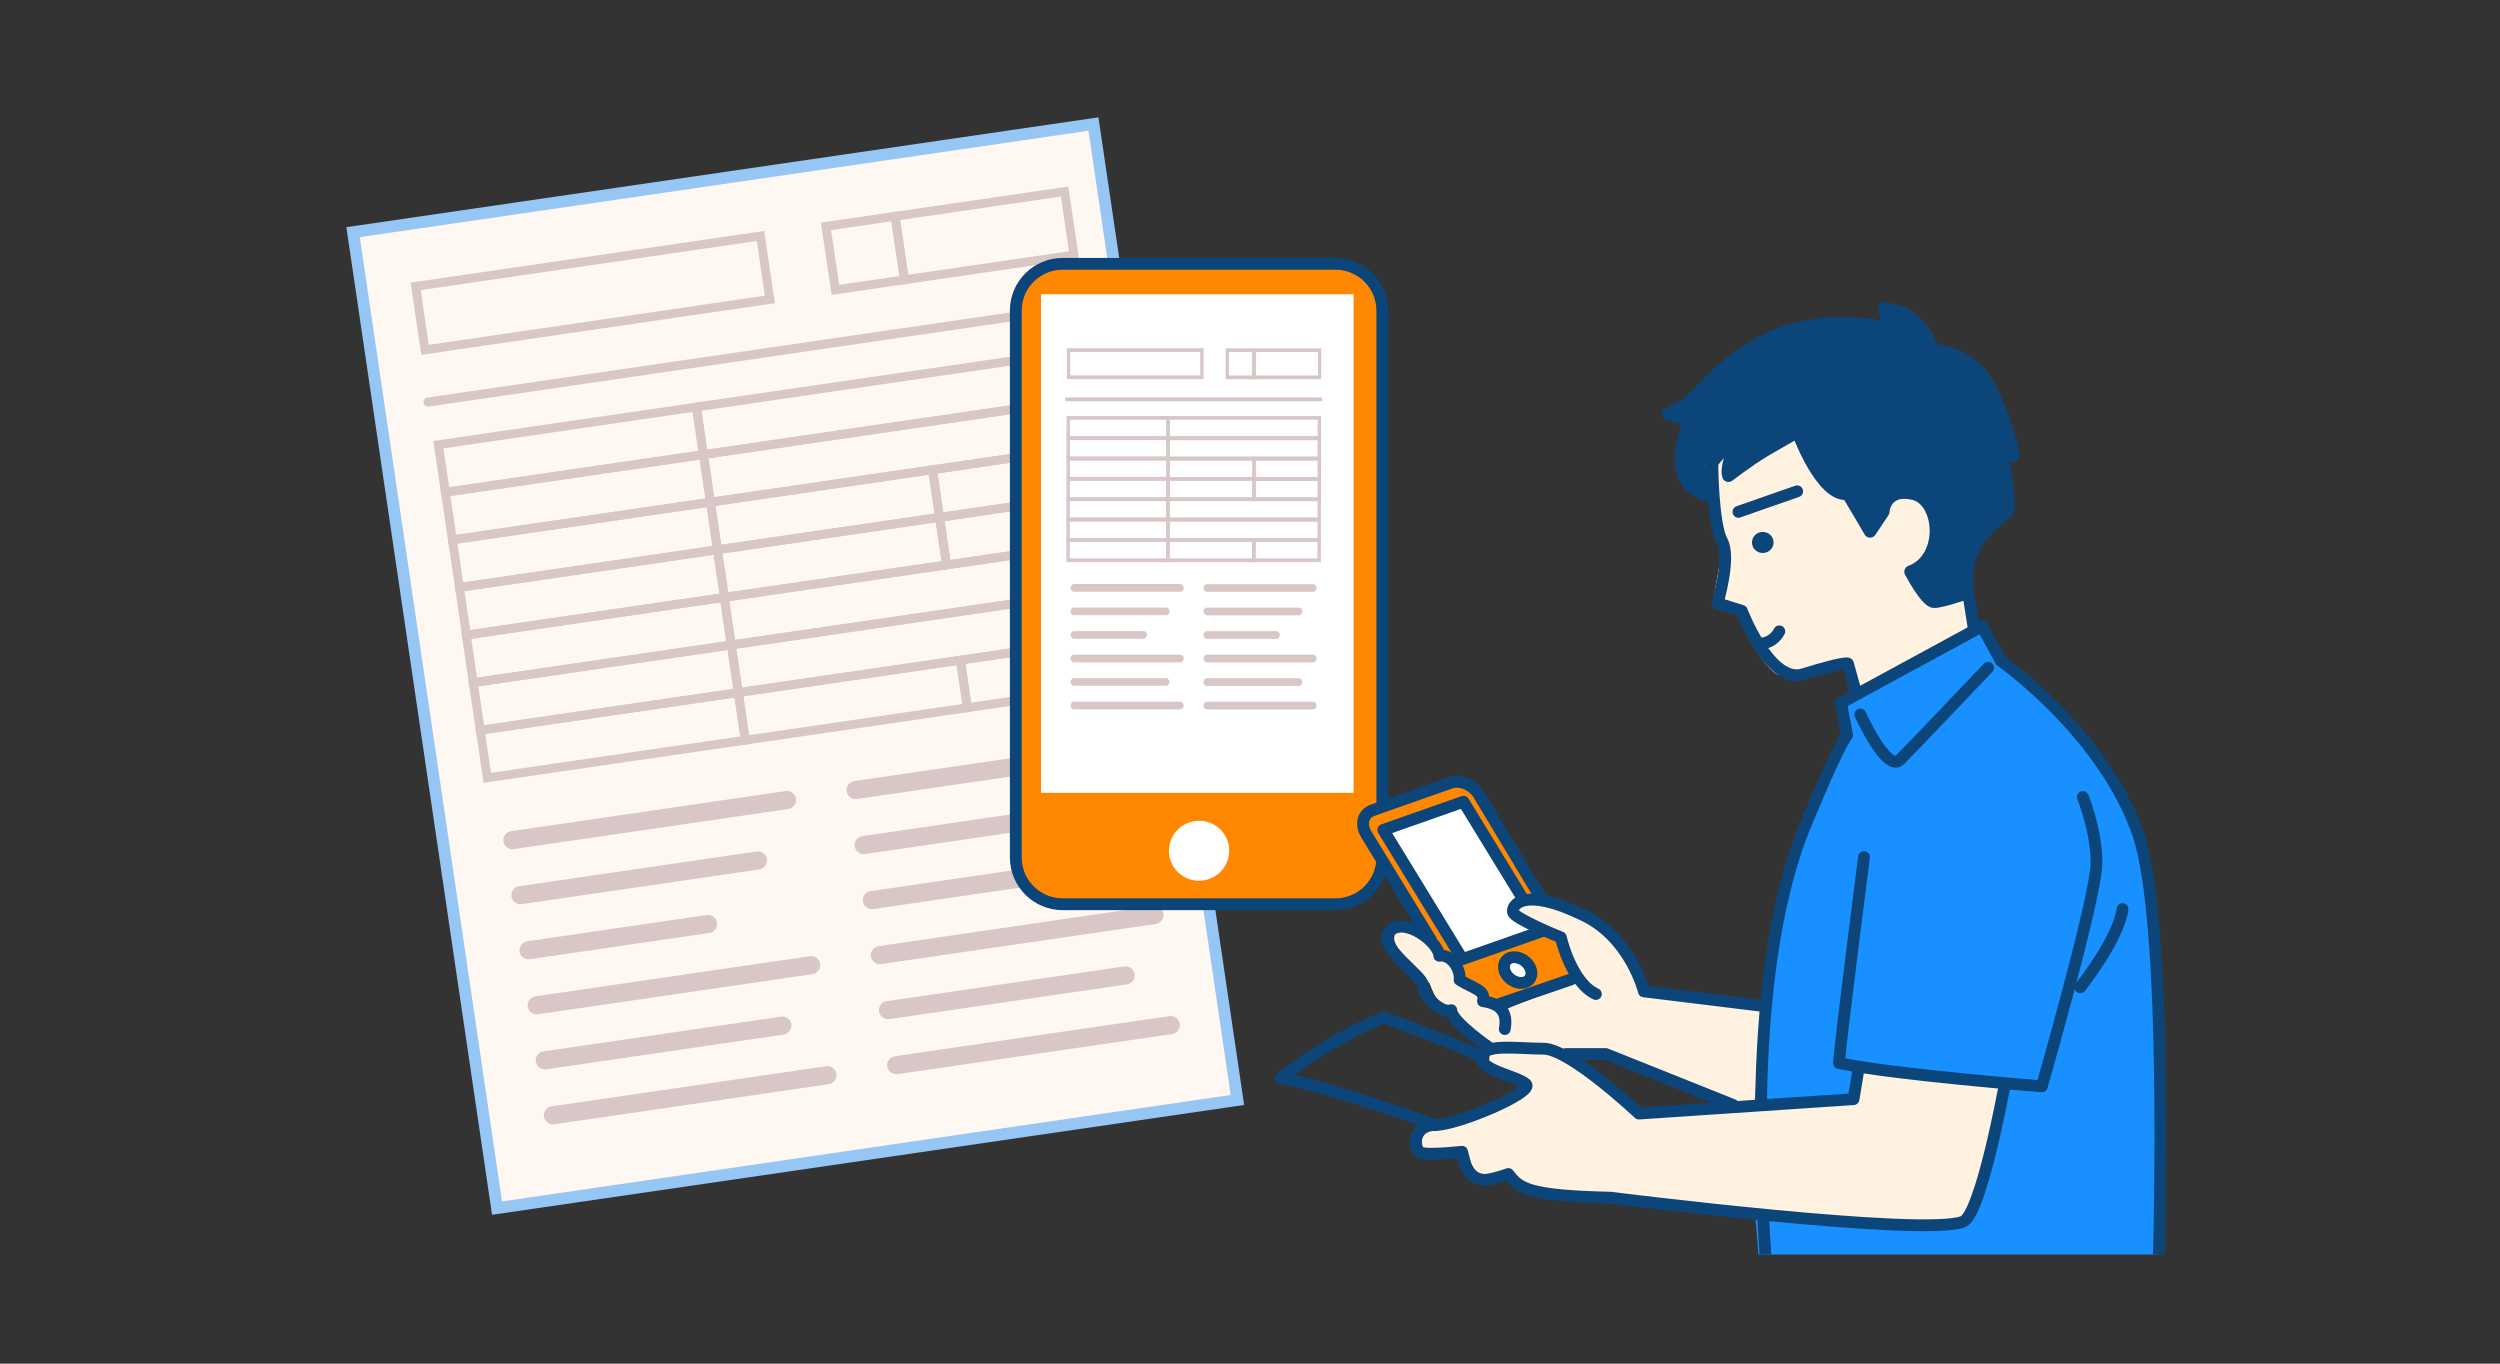 <svg width="275" height="150" viewBox="0 0 275 150" fill="none" xmlns="http://www.w3.org/2000/svg">
<rect x="0" y="0" width="275" height="150" fill="#333333" stroke="none"/>
<g clip-path="url(#clip0_14720_1584)">
<path d="M120.281 13.644L38.838 25.538L54.674 132.891L136.117 120.998L120.281 13.644Z" fill="#FFF7F2" stroke="#95C6F4" stroke-width="1.3" stroke-miterlimit="10"/>
<path d="M119.362 34.171L47.158 44.723C46.886 44.765 46.63 44.571 46.588 44.3C46.545 44.029 46.741 43.775 47.013 43.732L119.217 33.188C119.49 33.146 119.745 33.341 119.787 33.612C119.83 33.883 119.634 34.137 119.362 34.179V34.171Z" fill="#D9C7C7"/>
<path d="M85.239 33.349L46.341 39.032L45.166 31.088L84.064 25.405L85.239 33.349ZM47.166 37.931L84.132 32.528L83.247 26.506L46.281 31.909L47.166 37.931Z" fill="#D9C7C7"/>
<path d="M77.927 50.413L48.579 54.699L47.668 48.508L77.016 44.223L77.927 50.413ZM49.404 53.598L76.82 49.592L76.19 45.315L48.775 49.321L49.404 53.598Z" fill="#D9C7C7"/>
<path d="M120.928 44.13L76.965 50.549L76.055 44.358L120.017 37.939L120.928 44.13ZM77.782 49.457L119.813 43.317L119.183 39.04L77.153 45.18L77.782 49.457Z" fill="#D9C7C7"/>
<path d="M78.702 55.647L49.354 59.933L48.443 53.742L77.791 49.456L78.702 55.647ZM50.18 58.832L77.596 54.826L76.966 50.549L49.55 54.555L50.18 58.832Z" fill="#D9C7C7"/>
<path d="M121.693 49.364L77.731 55.783L76.82 49.592L120.783 43.173L121.693 49.364ZM78.557 54.691L120.587 48.551L119.957 44.274L77.927 50.414L78.557 54.691Z" fill="#D9C7C7"/>
<path d="M79.477 60.881L50.13 65.166L49.219 58.976L78.567 54.69L79.477 60.881ZM50.947 64.066L78.362 60.06L77.733 55.783L50.317 59.789L50.947 64.066Z" fill="#D9C7C7"/>
<path d="M122.468 54.606L102.934 57.46L102.023 51.27L121.558 48.416L122.468 54.606ZM103.76 56.351L121.362 53.776L120.732 49.499L103.13 52.074L103.76 56.351Z" fill="#D9C7C7"/>
<path d="M80.243 66.116L50.895 70.401L49.984 64.21L79.332 59.925L80.243 66.116ZM51.721 69.308L79.137 65.303L78.507 61.026L51.091 65.032L51.721 69.308Z" fill="#D9C7C7"/>
<path d="M123.244 59.84L103.71 62.694L102.799 56.503L122.333 53.649L123.244 59.84ZM104.535 61.593L122.137 59.018L121.507 54.741L103.905 57.316L104.535 61.593Z" fill="#D9C7C7"/>
<path d="M103.904 57.316L78.514 61.025L77.603 54.834L102.994 51.125L103.904 57.316ZM79.331 59.924L102.798 56.494L102.168 52.218L78.701 55.647L79.331 59.924Z" fill="#D9C7C7"/>
<path d="M80.991 71.357L51.643 75.642L50.732 69.452L80.08 65.166L80.991 71.357ZM52.469 74.542L79.885 70.536L79.255 66.259L51.839 70.265L52.469 74.542Z" fill="#D9C7C7"/>
<path d="M123.992 65.073L80.03 71.493L79.119 65.302L123.081 58.882L123.992 65.073ZM80.856 70.392L122.886 64.252L122.256 59.975L80.226 66.115L80.856 70.392Z" fill="#D9C7C7"/>
<path d="M81.766 76.591L52.419 80.876L51.508 74.685L80.856 70.4L81.766 76.591ZM53.244 79.775L80.66 75.769L80.03 71.493L52.614 75.498L53.244 79.775Z" fill="#D9C7C7"/>
<path d="M124.768 70.308L80.805 76.727L79.894 70.536L123.857 64.117L124.768 70.308ZM81.622 75.634L123.653 69.495L123.023 65.218L80.993 71.358L81.622 75.634Z" fill="#D9C7C7"/>
<path d="M82.54 81.825L53.192 86.11L52.281 79.919L81.629 75.634L82.54 81.825ZM54.009 85.009L81.425 81.003L80.795 76.726L53.379 80.732L54.009 85.009Z" fill="#D9C7C7"/>
<path d="M125.533 75.541L105.999 78.395L105.088 72.204L124.622 69.35L125.533 75.541ZM106.824 77.294L124.426 74.719L123.796 70.443L106.194 73.017L106.824 77.294Z" fill="#D9C7C7"/>
<path d="M106.969 78.259L81.579 81.969L80.668 75.778L106.058 72.069L106.969 78.259ZM82.396 80.868L105.862 77.438L105.232 73.161L81.766 76.591L82.396 80.868Z" fill="#D9C7C7"/>
<path d="M104.67 62.55L79.28 66.259L78.369 60.068L103.759 56.359L104.67 62.55ZM80.106 65.158L103.572 61.728L102.942 57.451L79.476 60.881L80.106 65.158Z" fill="#D9C7C7"/>
<path d="M100.04 31.181L91.477 32.434L90.303 24.49L98.865 23.237L100.04 31.181ZM92.303 31.333L98.933 30.368L98.048 24.346L91.418 25.312L92.303 31.333Z" fill="#D9C7C7"/>
<path d="M118.689 28.462L99.087 31.325L97.912 23.381L117.514 20.519L118.689 28.462ZM99.904 30.224L117.582 27.641L116.697 21.619L99.019 24.203L99.904 30.224Z" fill="#D9C7C7"/>
<path d="M86.711 88.989L56.512 93.401C55.967 93.478 55.456 93.105 55.371 92.563C55.295 92.021 55.669 91.513 56.214 91.428L86.413 87.016C86.958 86.939 87.468 87.312 87.554 87.854C87.63 88.396 87.256 88.904 86.711 88.989Z" fill="#D9C7C7"/>
<path d="M89.383 107.155L59.184 111.567C58.639 111.644 58.128 111.271 58.043 110.729C57.967 110.187 58.341 109.679 58.886 109.594L89.085 105.182C89.63 105.106 90.14 105.478 90.225 106.02C90.302 106.562 89.927 107.07 89.383 107.155Z" fill="#D9C7C7"/>
<path d="M91.172 119.257L60.973 123.669C60.428 123.746 59.917 123.373 59.832 122.831C59.756 122.289 60.13 121.781 60.675 121.696L90.874 117.284C91.419 117.208 91.929 117.58 92.014 118.122C92.091 118.664 91.717 119.172 91.172 119.257Z" fill="#D9C7C7"/>
<path d="M83.527 95.637L57.397 99.456C56.852 99.533 56.341 99.16 56.256 98.618C56.179 98.076 56.554 97.568 57.099 97.483L83.229 93.664C83.774 93.588 84.285 93.96 84.37 94.502C84.446 95.044 84.072 95.552 83.527 95.637Z" fill="#D9C7C7"/>
<path d="M86.209 113.803L60.078 117.623C59.533 117.699 59.023 117.326 58.938 116.784C58.861 116.242 59.236 115.734 59.78 115.65L85.911 111.83C86.456 111.754 86.966 112.126 87.051 112.668C87.128 113.211 86.754 113.719 86.209 113.803Z" fill="#D9C7C7"/>
<path d="M78.029 102.624L58.291 105.512C57.746 105.588 57.236 105.216 57.151 104.674C57.074 104.132 57.449 103.624 57.993 103.539L77.732 100.651C78.276 100.575 78.787 100.947 78.872 101.489C78.949 102.031 78.574 102.54 78.029 102.624Z" fill="#D9C7C7"/>
<path d="M124.469 83.476L94.27 87.889C93.725 87.965 93.214 87.592 93.129 87.05C93.052 86.508 93.427 86 93.972 85.915L124.171 81.503C124.716 81.427 125.226 81.799 125.311 82.341C125.388 82.883 125.013 83.392 124.469 83.476Z" fill="#D9C7C7"/>
<path d="M127.141 101.634L96.942 106.046C96.397 106.122 95.886 105.749 95.801 105.207C95.724 104.665 96.099 104.157 96.644 104.073L126.843 99.66C127.387 99.584 127.898 99.957 127.983 100.499C128.06 101.041 127.685 101.549 127.141 101.634Z" fill="#D9C7C7"/>
<path d="M128.93 113.744L98.731 118.157C98.186 118.233 97.675 117.86 97.59 117.318C97.513 116.776 97.888 116.268 98.433 116.183L128.632 111.771C129.177 111.695 129.687 112.068 129.772 112.61C129.849 113.152 129.474 113.66 128.93 113.744Z" fill="#D9C7C7"/>
<path d="M121.285 90.124L95.154 93.944C94.61 94.02 94.099 93.647 94.014 93.105C93.937 92.563 94.312 92.055 94.856 91.971L120.987 88.151C121.532 88.075 122.042 88.447 122.128 88.989C122.204 89.531 121.83 90.04 121.285 90.124Z" fill="#D9C7C7"/>
<path d="M123.967 108.282L97.836 112.101C97.291 112.177 96.781 111.805 96.695 111.263C96.619 110.721 96.993 110.213 97.538 110.128L123.669 106.308C124.213 106.232 124.724 106.605 124.809 107.147C124.886 107.689 124.511 108.197 123.967 108.282Z" fill="#D9C7C7"/>
<path d="M115.787 97.111L96.049 99.999C95.504 100.075 94.993 99.703 94.908 99.16C94.832 98.618 95.206 98.11 95.751 98.026L115.489 95.138C116.034 95.062 116.545 95.434 116.63 95.976C116.707 96.518 116.332 97.026 115.787 97.111Z" fill="#D9C7C7"/>
<path d="M116.903 29.02H146.89C149.744 29.02 152.053 31.321 152.053 34.153V94.333C152.053 97.165 149.744 99.468 146.89 99.468H116.903C114.049 99.468 111.74 97.165 111.74 94.333V34.153C111.74 31.321 114.049 29.02 116.903 29.02Z" fill="#FF8800" stroke="#0C457A" stroke-width="1.3"/>
<path d="M148.899 32.366H114.512V87.21H148.899V32.366Z" fill="white"/>
<path d="M134.192 95.957C135.513 94.692 135.557 92.604 134.289 91.293C133.021 89.982 130.922 89.944 129.601 91.209C128.28 92.473 128.237 94.561 129.504 95.873C130.772 97.184 132.871 97.222 134.192 95.957Z" fill="white"/>
<path d="M145.28 44.146H117.336C117.234 44.138 117.141 44.036 117.141 43.926C117.141 43.807 117.226 43.714 117.336 43.714H145.28C145.382 43.723 145.476 43.824 145.476 43.934C145.476 44.053 145.391 44.146 145.28 44.146Z" fill="#D9C7C7"/>
<path d="M132.402 41.707H117.354V38.303H132.402V41.707ZM117.72 41.292H132.027V38.726H117.72V41.292Z" fill="#D9C7C7"/>
<path d="M128.673 48.405H117.318V45.754H128.673V48.405ZM117.693 47.99H128.298V46.169H117.693V47.99Z" fill="#D9C7C7"/>
<path d="M145.313 48.414H128.299V45.754H145.313V48.414ZM128.673 47.99H144.939V46.169H128.673V47.99Z" fill="#D9C7C7"/>
<path d="M128.673 50.641H117.318V47.99H128.673V50.641ZM117.693 50.226H128.298V48.405H117.693V50.226Z" fill="#D9C7C7"/>
<path d="M145.313 50.65H128.299V47.99H145.313V50.65ZM128.673 50.234H144.939V48.414H128.673V50.234Z" fill="#D9C7C7"/>
<path d="M128.673 52.877H117.318V50.226H128.673V52.877ZM117.693 52.462H128.298V50.641H117.693V52.462Z" fill="#D9C7C7"/>
<path d="M145.314 52.886H137.756V50.235H145.314V52.886ZM138.122 52.471H144.931V50.65H138.122V52.471Z" fill="#D9C7C7"/>
<path d="M128.673 55.121H117.318V52.471H128.673V55.121ZM117.684 54.706H128.29V52.886H117.684V54.706Z" fill="#D9C7C7"/>
<path d="M145.306 55.13H137.748V52.479H145.306V55.13ZM138.123 54.715H144.932V52.894H138.123V54.715Z" fill="#D9C7C7"/>
<path d="M138.121 52.886H128.299V50.235H138.121V52.886ZM128.673 52.471H137.755V50.65H128.673V52.471Z" fill="#D9C7C7"/>
<path d="M128.665 57.358H117.311V54.707H128.665V57.358ZM117.677 56.943H128.282V55.122H117.677V56.943Z" fill="#D9C7C7"/>
<path d="M145.296 57.366H128.281V54.707H145.296V57.366ZM128.664 56.943H144.93V55.122H128.664V56.943Z" fill="#D9C7C7"/>
<path d="M128.657 59.594H117.303V56.943H128.657V59.594ZM117.677 59.179H128.283V57.358H117.677V59.179Z" fill="#D9C7C7"/>
<path d="M145.296 59.602H128.281V56.943H145.296V59.602ZM128.664 59.187H144.93V57.366H128.664V59.187Z" fill="#D9C7C7"/>
<path d="M128.657 61.838H117.303V59.187H128.657V61.838ZM117.677 61.414H128.283V59.593H117.677V61.414Z" fill="#D9C7C7"/>
<path d="M145.297 61.838H137.738V59.187H145.297V61.838ZM138.113 61.423H144.922V59.602H138.113V61.423Z" fill="#D9C7C7"/>
<path d="M138.113 61.838H128.291V59.187H138.113V61.838ZM128.657 61.423H137.739V59.602H128.657V61.423Z" fill="#D9C7C7"/>
<path d="M138.121 55.121H128.299V52.471H138.121V55.121ZM128.673 54.706H137.755V52.886H128.673V54.706Z" fill="#D9C7C7"/>
<path d="M138.129 41.715H134.818V38.319H138.129V41.715ZM135.184 41.3H137.755V38.726H135.184V41.3Z" fill="#D9C7C7"/>
<path d="M145.34 41.715H137.756V38.319H145.34V41.715ZM138.13 41.3H144.974V38.726H138.13V41.3Z" fill="#D9C7C7"/>
<path d="M129.839 65.09H118.153C117.94 65.09 117.77 64.895 117.77 64.666C117.77 64.438 117.94 64.243 118.153 64.243H129.839C130.052 64.243 130.222 64.438 130.222 64.666C130.222 64.895 130.052 65.09 129.839 65.09Z" fill="#D9C7C7"/>
<path d="M129.831 72.856H118.145C117.932 72.856 117.762 72.661 117.762 72.432C117.762 72.204 117.932 72.009 118.145 72.009H129.831C130.044 72.009 130.214 72.204 130.214 72.432C130.214 72.661 130.044 72.856 129.831 72.856Z" fill="#D9C7C7"/>
<path d="M129.831 78.031H118.145C117.932 78.031 117.762 77.836 117.762 77.607C117.762 77.379 117.932 77.184 118.145 77.184H129.831C130.044 77.184 130.214 77.379 130.214 77.607C130.214 77.836 130.044 78.031 129.831 78.031Z" fill="#D9C7C7"/>
<path d="M128.257 67.673H118.145C117.932 67.673 117.762 67.478 117.762 67.25C117.762 67.021 117.932 66.826 118.145 66.826H128.257C128.469 66.826 128.64 67.021 128.64 67.25C128.64 67.478 128.469 67.673 128.257 67.673Z" fill="#D9C7C7"/>
<path d="M128.257 75.439H118.145C117.932 75.439 117.762 75.244 117.762 75.016C117.762 74.787 117.932 74.592 118.145 74.592H128.257C128.469 74.592 128.64 74.787 128.64 75.016C128.64 75.244 128.469 75.439 128.257 75.439Z" fill="#D9C7C7"/>
<path d="M125.787 70.265H118.153C117.94 70.265 117.77 70.07 117.77 69.841C117.77 69.613 117.94 69.418 118.153 69.418H125.787C126 69.418 126.17 69.613 126.17 69.841C126.17 70.07 126 70.265 125.787 70.265Z" fill="#D9C7C7"/>
<path d="M144.446 65.098H132.76C132.547 65.098 132.377 64.903 132.377 64.674C132.377 64.446 132.547 64.251 132.76 64.251H144.446C144.659 64.251 144.829 64.446 144.829 64.674C144.829 64.903 144.659 65.098 144.446 65.098Z" fill="#D9C7C7"/>
<path d="M144.446 72.855H132.76C132.547 72.855 132.377 72.66 132.377 72.432C132.377 72.203 132.547 72.008 132.76 72.008H144.446C144.659 72.008 144.829 72.203 144.829 72.432C144.829 72.66 144.659 72.855 144.446 72.855Z" fill="#D9C7C7"/>
<path d="M144.446 78.038H132.76C132.547 78.038 132.377 77.844 132.377 77.615C132.377 77.386 132.547 77.191 132.76 77.191H144.446C144.659 77.191 144.829 77.386 144.829 77.615C144.829 77.844 144.659 78.038 144.446 78.038Z" fill="#D9C7C7"/>
<path d="M142.872 67.681H132.76C132.547 67.681 132.377 67.486 132.377 67.257C132.377 67.028 132.547 66.834 132.76 66.834H142.872C143.085 66.834 143.255 67.028 143.255 67.257C143.255 67.486 143.085 67.681 142.872 67.681Z" fill="#D9C7C7"/>
<path d="M142.872 75.447H132.76C132.547 75.447 132.377 75.252 132.377 75.023C132.377 74.794 132.547 74.6 132.76 74.6H142.872C143.085 74.6 143.255 74.794 143.255 75.023C143.255 75.252 143.085 75.447 142.872 75.447Z" fill="#D9C7C7"/>
<path d="M140.395 70.272H132.76C132.547 70.272 132.377 70.078 132.377 69.849C132.377 69.62 132.547 69.425 132.76 69.425H140.395C140.608 69.425 140.778 69.62 140.778 69.849C140.778 70.078 140.608 70.272 140.395 70.272Z" fill="#D9C7C7"/>
<path d="M220.406 119.317L204.234 117.428L203.962 120.663L193.756 121.561L193.688 110.636L181.432 109.112L173.677 107.808L165.787 110.95L163.949 110.424C163.949 110.424 162.323 107.994 161.055 108.265C161.506 107.545 160.238 105.385 158.884 105.385C159.88 104.572 155.182 101.524 153.641 102.599C152.101 103.675 157.25 108.172 157.25 108.172C157.25 108.172 158.425 111.5 159.778 111.5C161.676 113.389 163.932 115.904 163.932 115.904C163.932 115.904 163.387 117.166 164.562 117.792C165.736 118.419 168.443 119.503 168.443 119.503C168.443 119.503 160.517 124.036 156.9 124.214C155.002 126.644 156.969 126.964 158.501 126.964H161.395C161.395 126.964 162.212 129.573 163.566 129.573C164.919 129.573 166.272 129.124 166.272 129.124C166.272 129.124 168.349 131.368 175.669 131.461C182.802 132.452 212.797 135.052 214.959 134.248C217.129 133.435 216.942 132.003 216.942 132.003L220.372 119.334L220.406 119.317ZM180.657 122.552L172.35 116.353L176.776 115.904L191.135 121.747L180.657 122.56V122.552Z" fill="#FFF2E1"/>
<path d="M203.85 76.316L202.824 72.763C202.824 72.763 197.599 75.39 195.459 74.165C193.32 72.94 190.944 66.936 190.944 66.936L188.419 66.24L189.339 60.933C189.339 60.933 187.349 53.933 187.577 51.086C188.568 48.935 190.637 47.163 190.637 47.163L189.409 51.623L197.064 46.934C197.064 46.934 200.045 55.167 202.5 53.933C203.877 55.317 205.253 57.935 205.253 57.935L206.788 55.855C206.788 55.855 207.173 53.237 209.769 53.933C212.364 54.63 213.294 58.323 212.294 60.245C211.294 62.167 209.69 62.634 209.69 62.634L211.908 66.019L216.196 64.944L216.959 69.096L203.842 76.334L203.85 76.316Z" fill="#FFF2E1"/>
<path d="M172.762 107.313L164.791 110.483L162.934 109.953C162.934 109.953 161.421 107.954 160.01 107.775C161.171 106.579 157.818 104.87 157.818 104.87L149.968 91.713C149.968 91.713 148.686 90.013 150.819 89.082C152.951 88.151 158.953 86.28 158.953 86.28C158.953 86.28 161.266 85.767 162.031 86.793C162.796 87.818 169.469 98.77 169.469 98.77C169.469 98.77 167.585 98.685 166.992 98.941C166.399 99.197 165.625 100.385 167.25 101.068C168.875 101.752 171.352 103.11 171.352 103.11L172.77 107.322L172.762 107.313Z" fill="#FF8800"/>
<path d="M212.527 37.773C212.527 37.773 210.04 33.62 207.017 33.445L207.553 35.386C207.553 35.386 200.804 33.882 195.646 36.182C190.487 38.481 185.522 43.605 185.522 43.605L182.859 45.196L185.171 45.817C185.171 45.817 183.395 51.737 185.619 53.503L187.93 54.648L187.57 51.273L190.637 47.382L189.406 51.807L197.078 47.155C197.078 47.155 199.618 53.284 202.526 54.098C203.66 55.357 205.286 58.067 205.286 58.067L206.824 56.004C206.824 56.004 207.834 53.765 210.409 54.29C212.984 54.815 213.397 58.898 212.342 60.349C211.288 61.801 209.733 62.719 209.733 62.719L212.624 66.138L216.253 65.01C216.253 65.01 215.383 61.722 217.158 59.685C218.933 57.648 221.069 55.794 221.069 55.794L220.269 49.787L221.42 49.874C221.42 49.874 219.997 43.159 218.582 41.655C217.167 40.151 216.807 38.385 212.545 37.764L212.527 37.773Z" fill="#0C457A"/>
<path d="M192.973 121.49C192.973 121.49 194.363 105.697 195.931 98.897C197.499 92.096 202.86 79.945 202.86 79.945L202.26 77.594L217.8 68.774L219.444 71.433C219.444 71.433 234.487 84.093 235.86 92.714C237.233 101.335 237.641 111.644 237.641 115.006C237.641 118.368 237.331 145.418 237.331 145.418L194.045 145.714L193.034 133.076C193.034 133.076 211.614 135.937 215.627 134.235C219.641 132.533 220.262 119.071 220.262 119.071L204.041 116.855L203.462 120.911L194.045 121.49H192.973Z" fill="#1890FF"/>
<path d="M216.498 65.184C216.498 65.184 213.614 66.184 212.757 66.184C211.9 66.184 210.168 62.892 210.168 62.892C214.056 61.462 213.623 55.008 210.453 54.293C207.284 53.578 207.145 56.301 207.145 56.301L205.708 58.446C205.708 58.446 204.123 55.723 203.257 54.293C200.373 54.724 197.741 47.452 197.741 47.452C194.286 49.537 194.13 49.33 190.129 52.32C189.757 51.303 191.367 47.236 191.367 47.236L188.414 50.743C188.414 50.743 187.99 52.139 187.947 54.5C182.569 53.069 185.972 46.271 185.972 46.271L183.521 45.556C186.977 44.556 186.769 41.722 193.394 37.853C200.018 33.984 208.436 36.242 208.436 36.242C208.436 36.242 207.137 34.518 207.284 33.95C211.605 34.234 212.61 38.68 212.61 38.68C212.61 38.68 217.035 38.292 219.226 43.324C221.417 48.356 221.417 50.2 221.417 50.2L220.239 49.7C220.239 49.7 221.079 54.732 220.914 55.904C220.75 57.076 215.45 58.86 216.498 65.184Z" stroke="#0C457A" stroke-width="1.39" stroke-linecap="round" stroke-linejoin="round"/>
<path d="M188.361 51.346C188.361 51.346 188.422 57.697 189.426 59.532C190.431 61.367 188.924 66.356 188.924 66.356L191.6 67.192C191.6 67.192 194.683 75.3 198.337 74.171C203.178 72.672 203.273 72.999 203.273 72.999L204.122 76.058" stroke="#0C457A" stroke-width="1.3" stroke-linecap="round" stroke-linejoin="round"/>
<path d="M193.713 121.277C193.869 110.886 195.012 99.443 198.64 90.646C202.269 81.849 203.178 80.849 203.178 80.849L202.511 77.317L218.021 68.89L220.091 72.689C220.091 72.689 231.392 80.625 235.202 91.766C239.211 103.484 237.02 151.624 237.22 147.609H194.899C194.804 145.61 194.302 140.664 193.973 134.253" stroke="#0C457A" stroke-width="1.3" stroke-linecap="round" stroke-linejoin="round"/>
<path d="M204.633 78.592C204.633 78.592 207.542 85.028 208.997 83.581C210.452 82.133 218.696 73.448 218.696 73.448" stroke="#0C457A" stroke-width="1.3" stroke-linecap="round" stroke-linejoin="round"/>
<path d="M216.498 65.185L217.122 69.2" stroke="#0C457A" stroke-width="1.3" stroke-linecap="round" stroke-linejoin="round"/>
<path d="M195.723 69.45C195.723 69.45 195.16 70.734 193.602 70.802" stroke="#0C457A" stroke-width="1.3" stroke-linecap="round" stroke-linejoin="round"/>
<path d="M194.441 59.67C194.441 59.955 194.199 60.179 193.904 60.179C193.61 60.179 193.367 59.955 193.367 59.67C193.367 59.386 193.61 59.162 193.904 59.162C194.199 59.162 194.441 59.386 194.441 59.67Z" fill="#0C457A" stroke="#0C457A" stroke-width="1.3" stroke-linecap="round" stroke-linejoin="round"/>
<path d="M197.689 54.044L191.229 56.301" stroke="#0C457A" stroke-width="1.3" stroke-linecap="round" stroke-linejoin="round"/>
<path d="M205.041 94.282C205.041 94.282 202.504 113.953 202.287 116.934C208.297 118.218 224.603 119.493 224.603 119.493C224.603 119.493 230.613 98.564 230.613 94.936C230.613 91.309 229.115 87.673 229.115 87.673" stroke="#0C457A" stroke-width="1.3" stroke-linecap="round" stroke-linejoin="round"/>
<path d="M204.407 117.77L203.888 120.906L180.281 122.492C180.281 122.492 172.713 115.357 169.794 115.357C166.876 115.357 163.23 114.754 162.988 116.253C162.745 117.753 166.876 118.347 167.854 119.252C168.833 120.157 160.312 123.75 157.887 123.75C155.462 123.75 155.454 126.145 156.181 126.748C156.536 127.032 158.684 126.912 160.823 126.696C161.031 127.403 161.152 128.075 161.342 128.471C161.749 129.35 162.607 129.876 163.568 129.772C164.148 129.712 165.213 129.385 165.915 129.143C167.127 130.643 167.776 131.539 177.172 131.746C177.172 131.746 211.534 136.08 215.925 134.391C217.908 133.633 220.489 119.476 220.489 119.476" stroke="#0C457A" stroke-width="1.3" stroke-linecap="round" stroke-linejoin="round"/>
<path d="M228.828 108.602C228.828 108.602 233.037 103.312 233.478 100.003" stroke="#0C457A" stroke-width="1.3" stroke-linecap="round" stroke-linejoin="round"/>
<path d="M157.879 123.75C157.879 123.75 146.388 119.614 140.889 118.572C147.565 113.497 152.276 111.928 152.276 111.928C152.276 111.928 161.534 115.375 162.988 116.254" stroke="#0C457A" stroke-width="1.3" stroke-linecap="round" stroke-linejoin="round"/>
<path d="M190.674 121.561L176.637 115.943H172.264" stroke="#0C457A" stroke-width="1.3" stroke-linecap="round" stroke-linejoin="round"/>
<path d="M163.993 115.366C163.993 115.366 159.637 112.385 159.637 111.118C158.502 111.54 156.537 109.49 156.537 108.395C156.537 107.301 151.254 104.044 152.891 102.416C154.527 100.787 158.26 103.639 158.32 105.13C159.507 104.94 160.685 106.414 160.555 107.784C162.113 108.774 163.438 108.886 163.127 110.127C164.876 110.377 165.898 111.213 165.525 113.195" stroke="#0C457A" stroke-width="1.3" stroke-linecap="round" stroke-linejoin="round"/>
<path d="M172.818 107.732L164.859 110.463" stroke="#0C457A" stroke-width="1.3" stroke-linecap="round" stroke-linejoin="round"/>
<path d="M157.378 103.355L150.294 91.784C149.627 90.689 149.922 89.509 150.961 89.138L159.586 86.105C160.625 85.744 162.011 86.329 162.678 87.424L169.527 98.832" stroke="#0C457A" stroke-width="1.3" stroke-linecap="round" stroke-linejoin="round"/>
<path d="M169.683 102.407L160.867 105.509L152.164 91.292L160.98 88.19L169.683 102.407Z" fill="white" stroke="#0C457A" stroke-width="1.3" stroke-linecap="round" stroke-linejoin="round"/>
<path d="M165.672 107.155C165.222 106.414 165.421 105.612 166.123 105.362C166.824 105.113 167.768 105.518 168.218 106.259C168.669 107 168.469 107.801 167.768 108.051C167.067 108.301 166.123 107.896 165.672 107.155Z" fill="white" stroke="#0C457A" stroke-width="1.3" stroke-linecap="round" stroke-linejoin="round"/>
<path d="M194.128 110.679L180.827 109.05C180.827 109.05 179.381 103.217 174.297 100.727C167.517 97.409 166.252 99.624 166.434 100.348C166.616 101.071 171.691 103.113 171.691 103.113C171.691 103.113 172.816 108.076 175.544 109.343" fill="#FFF2E1"/>
<path d="M194.128 110.679L180.827 109.05C180.827 109.05 179.381 103.217 174.297 100.727C167.517 97.409 166.252 99.624 166.434 100.348C166.616 101.071 171.691 103.113 171.691 103.113C171.691 103.113 172.816 108.076 175.544 109.343" stroke="#0C457A" stroke-width="1.3" stroke-linecap="round" stroke-linejoin="round"/>
</g>
<defs>
<clipPath id="clip0_14720_1584">
<rect width="202" height="126" fill="white" transform="translate(37 12)"/>
</clipPath>
</defs>
</svg>
